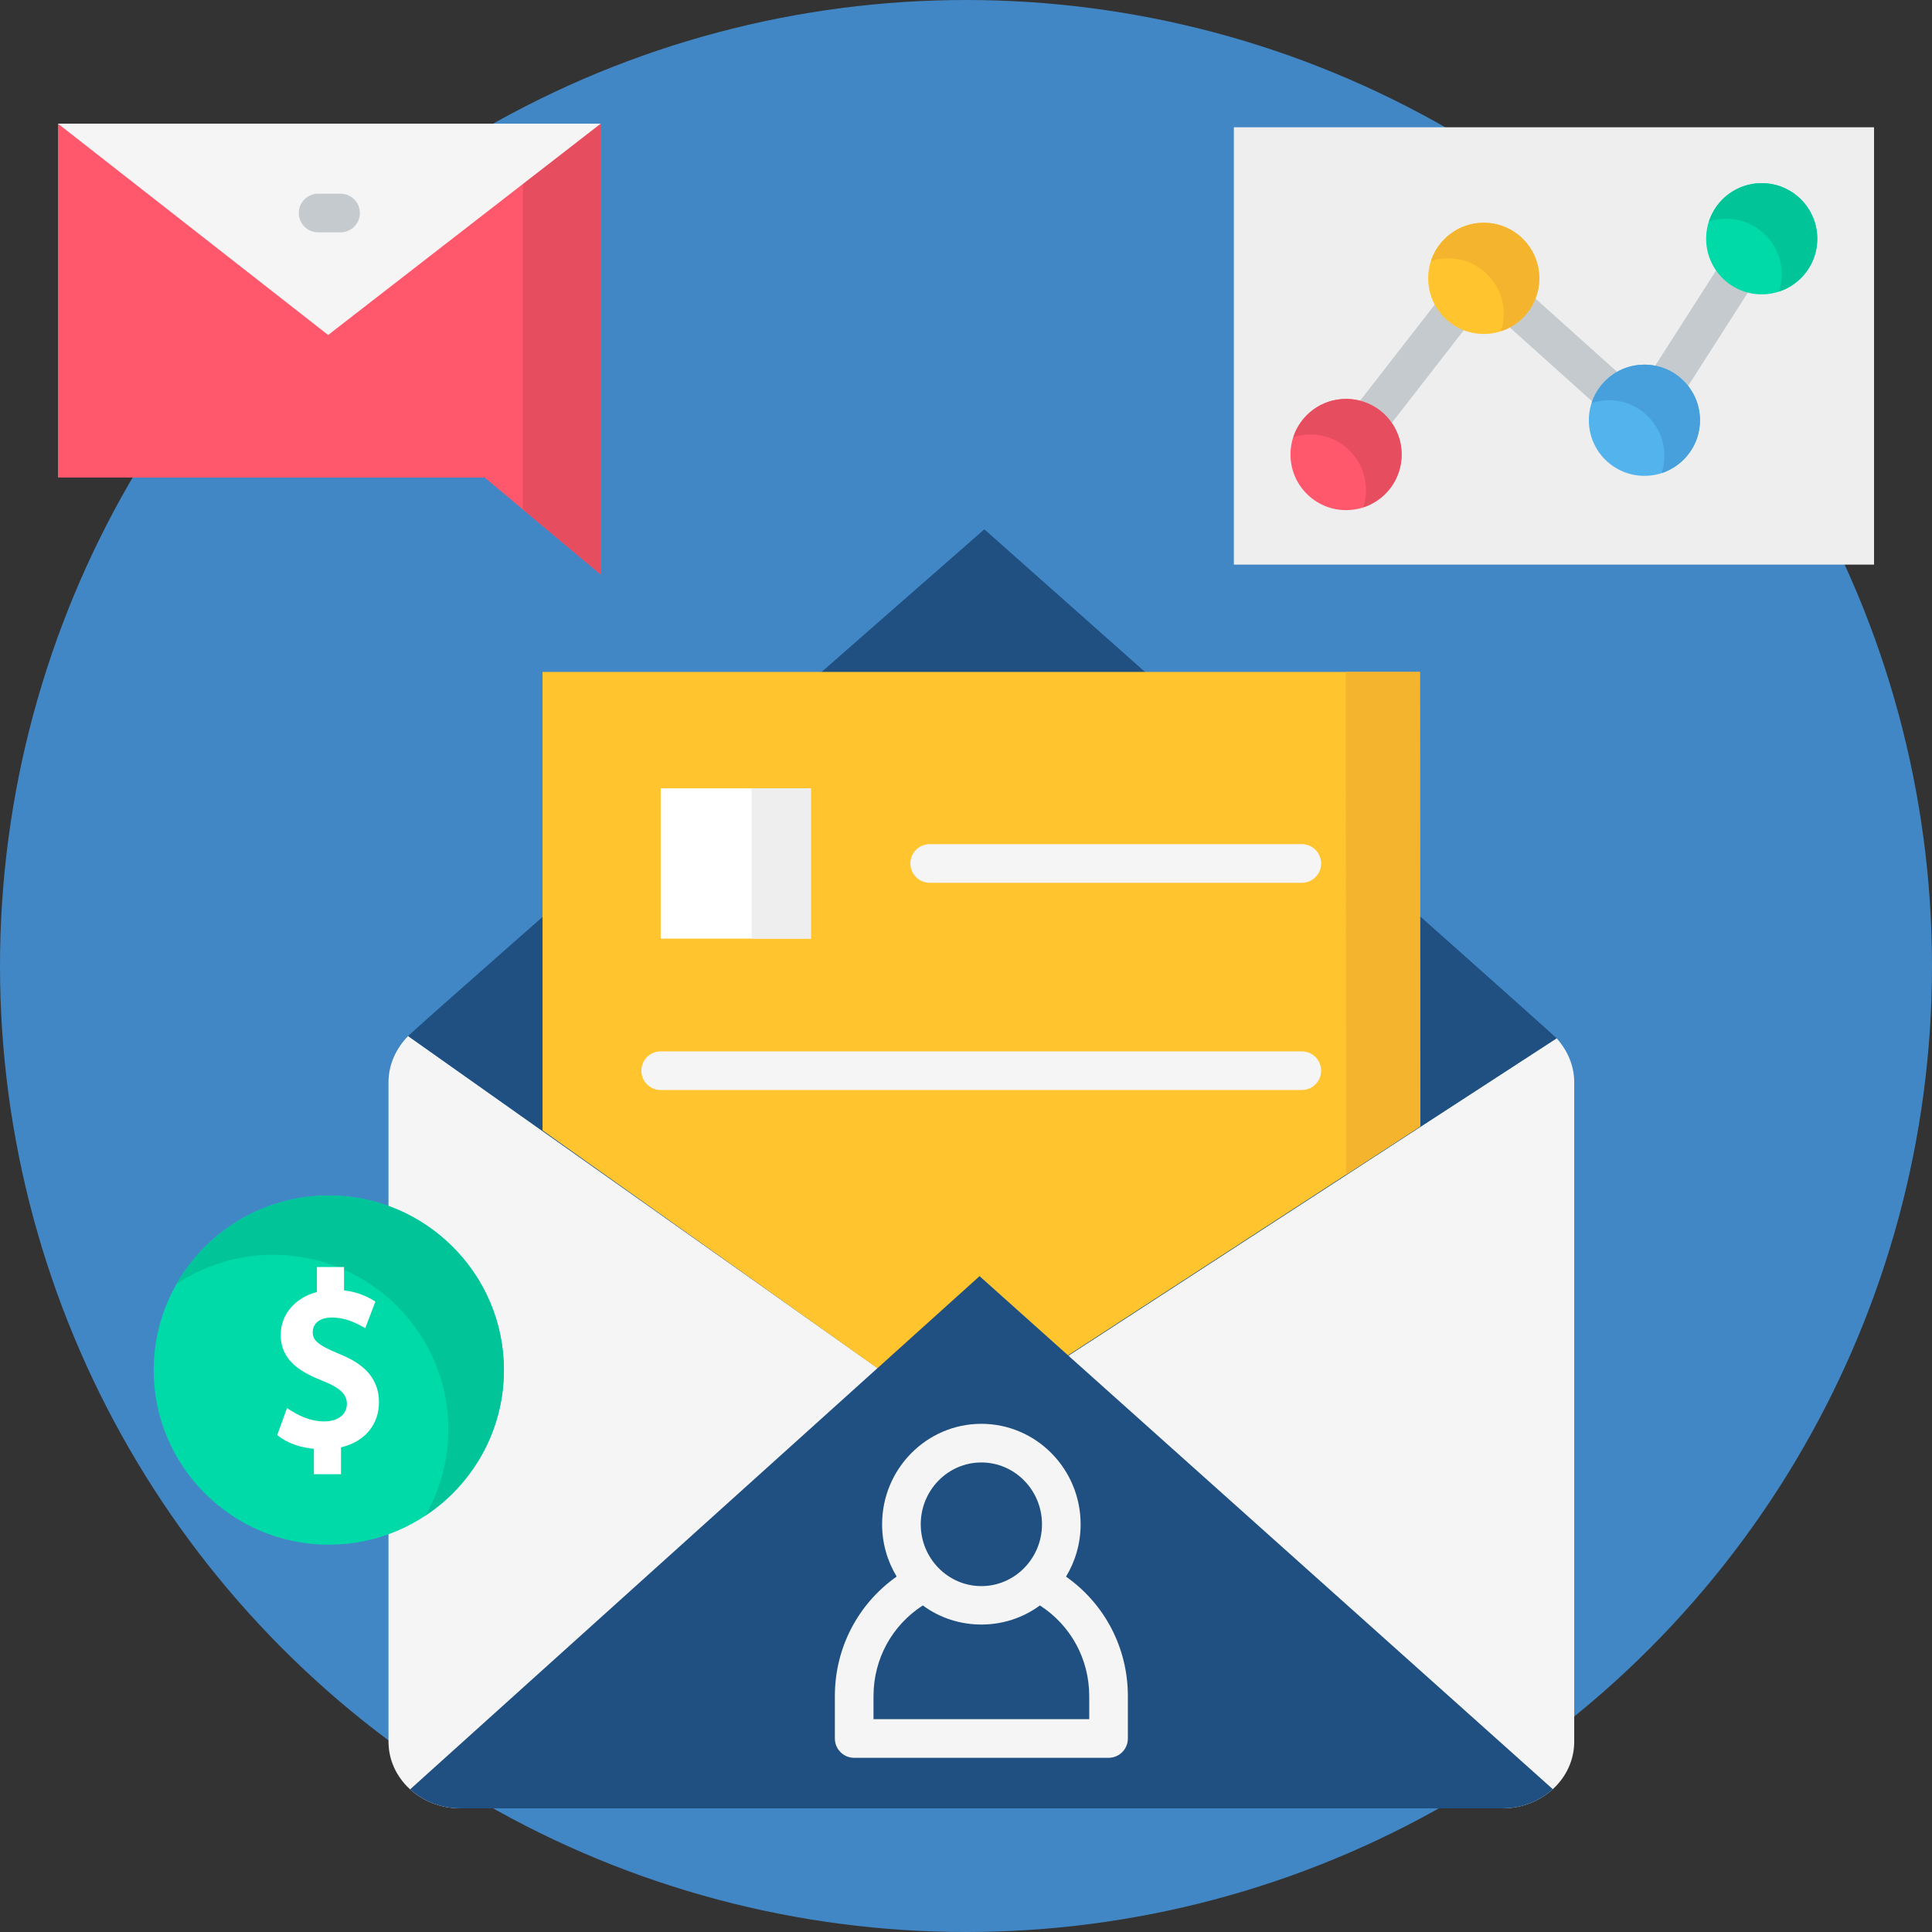 <svg id="Layer_1" enable-background="new 0 0 500 500" height="512" viewBox="0 0 500 500" width="512" xmlns="http://www.w3.org/2000/svg"><rect x="0" y="0" width="500" height="500" fill="#333333" stroke="none"/><g id="XMLID_1093_"><g id="XMLID_908_"><circle cx="250" cy="250" fill="#4287c5" r="250"/></g><g id="XMLID_40_"><g id="XMLID_28_"><g id="XMLID_294_"><g id="XMLID_297_"><path d="m407.408 280.121c0-4.348-1.75-8.286-4.552-11.415l-3.453 2.245-150.985 98.147-142.795-100.97c-3.122 3.207-5.078 7.375-5.078 11.993v170.612c0 9.536 8.312 17.266 18.566 17.266h269.731c10.254 0 18.566-7.73 18.566-17.266z" fill="#f5f5f5"/></g><g id="XMLID_240_"><path d="m402.856 268.707c-3.654-3.57-148.107-131.723-148.107-131.723s-145.459 127.378-149.126 131.145l142.795 100.97z" fill="#205081"/></g><g id="XMLID_1778_"><g id="XMLID_295_"><path d="m367.476 173.893h-227.066v118.644l107.789 76.561 119.344-77.578z" fill="#ffc42e"/></g><g id="XMLID_1779_"><path d="m367.476 173.893h-19.184l.064 130.099 19.187-12.472z" fill="#f4b42e"/></g></g><g id="XMLID_239_"><path d="m253.509 330.265-147.368 132.812c3.347 3.042 7.92 4.923 12.97 4.923h269.731c5.074 0 9.667-1.897 13.019-4.965z" fill="#205081"/></g></g><g id="XMLID_29_"><g id="XMLID_1190_"><g id="XMLID_129_"><path d="m170.986 204.019h38.872v38.89h-38.872z" fill="#fff"/></g><g id="XMLID_1212_"><path d="m194.511 204.019h15.347v38.89h-15.347z" fill="#eee"/></g></g><g id="XMLID_31_"><path d="m336.908 228.464h-96.3c-2.762 0-5-2.239-5-5s2.238-5 5-5h96.3c2.762 0 5 2.239 5 5s-2.238 5-5 5z" fill="#f5f5f5"/></g><g id="XMLID_38_"><path d="m336.908 282.092h-165.922c-2.762 0-5-2.239-5-5s2.238-5 5-5h165.922c2.762 0 5 2.239 5 5s-2.238 5-5 5z" fill="#f5f5f5"/></g></g><path d="m275.887 408.027c2.393-3.948 3.779-8.584 3.779-13.545 0-14.335-11.524-25.999-25.689-25.999s-25.689 11.663-25.689 25.999c0 4.954 1.383 9.584 3.77 13.527-9.985 7.042-15.996 18.425-15.996 30.936v10.976c0 2.761 2.238 5 5 5h65.83c2.762 0 5-2.239 5-5v-10.976c0-12.508-6.02-23.878-16.005-30.918zm-21.91-29.543c8.651 0 15.689 7.177 15.689 15.999s-7.038 15.999-15.689 15.999-15.689-7.177-15.689-15.999 7.037-15.999 15.689-15.999zm27.915 66.438h-55.83v-5.976c0-9.621 4.818-18.348 12.767-23.464 8.888 6.596 21.408 6.598 30.296 0 7.949 5.116 12.768 13.843 12.768 23.464v5.976z" fill="#f5f5f5"/></g><g id="XMLID_169_"><g id="XMLID_1972_"><g id="XMLID_45_"><g id="XMLID_175_"><g id="XMLID_1235_"><g id="XMLID_136_"><path d="m155.463 148.661-30.032-25.077h-110.431v-91.584h140.463z" fill="#ff576b"/></g><g id="XMLID_1262_"><path d="m155.463 32h-20.143v99.842l20.143 16.819z" fill="#e64e60"/></g><g id="XMLID_1198_"><path d="m155.463 148.661-30.032-25.077h-110.431v-91.584h140.463z" fill="none"/></g></g><g id="XMLID_1696_"><path d="m15 32 69.922 54.696 70.541-54.696z" fill="#f5f5f5"/></g></g><g id="XMLID_46_"><path d="m88.132 60.13h-5.801c-2.762 0-5-2.239-5-5s2.238-5 5-5h5.801c2.762 0 5 2.239 5 5s-2.238 5-5 5z" fill="#c4cacd"/></g></g><g id="XMLID_436_"><g id="XMLID_1697_"><g id="XMLID_437_"><path d="m319.32 32.939h165.68v113.184h-165.68z" fill="#eee"/></g></g><g id="XMLID_611_"><g id="XMLID_617_"><path d="m347.664 122.416c-4.091 0-6.439-4.857-3.944-8.068l35.724-45.976c1.753-2.256 5.16-2.565 7.288-.653l37.384 33.561 27.603-43.145c1.488-2.326 4.582-3.005 6.906-1.518 2.326 1.488 3.006 4.58 1.518 6.906l-30.774 48.104c-1.636 2.557-5.29 3.056-7.552 1.026l-37.77-33.907-32.43 41.737c-.986 1.269-2.462 1.933-3.953 1.933z" fill="#c4cacd"/></g><g id="XMLID_3531_"><g id="XMLID_3527_"><ellipse cx="348.358" cy="117.631" fill="#ff576b" rx="14.381" ry="14.388"/></g><g id="XMLID_3566_"><path d="m362.739 117.631c0-7.946-6.439-14.388-14.381-14.388-6.383 0-11.786 4.164-13.666 9.921 1.404-.458 2.9-.713 4.457-.713 7.943 0 14.381 6.442 14.381 14.388 0 1.561-.256 3.059-.715 4.467 5.759-1.878 9.924-7.286 9.924-13.675z" fill="#e64e60"/></g></g><g id="XMLID_3528_"><g id="XMLID_3532_"><ellipse cx="383.991" cy="72.04" fill="#ffc42e" rx="14.381" ry="14.388"/></g><g id="XMLID_3530_"><path d="m398.372 72.04c0-7.946-6.439-14.388-14.381-14.388-6.383 0-11.786 4.164-13.666 9.921 1.404-.458 2.9-.713 4.457-.713 7.943 0 14.381 6.442 14.381 14.388 0 1.561-.256 3.059-.715 4.467 5.759-1.878 9.924-7.286 9.924-13.675z" fill="#f4b42e"/></g></g><g id="XMLID_3567_"><g id="XMLID_3572_"><ellipse cx="425.574" cy="108.76" fill="#53b3ec" rx="14.381" ry="14.388"/></g><g id="XMLID_3571_"><path d="m439.955 108.76c0-7.946-6.439-14.388-14.381-14.388-6.383 0-11.786 4.164-13.666 9.921 1.404-.458 2.9-.713 4.457-.713 7.942 0 14.381 6.442 14.381 14.388 0 1.561-.256 3.059-.715 4.467 5.759-1.878 9.924-7.286 9.924-13.675z" fill="#479fdb"/></g></g><g id="XMLID_3573_"><g id="XMLID_3576_"><ellipse cx="455.929" cy="61.789" fill="#00daa9" rx="14.381" ry="14.388"/></g><g id="XMLID_3575_"><path d="m470.31 61.789c0-7.946-6.439-14.388-14.381-14.388-6.383 0-11.786 4.164-13.666 9.921 1.404-.458 2.9-.713 4.457-.713 7.942 0 14.381 6.442 14.381 14.388 0 1.561-.256 3.059-.715 4.467 5.759-1.879 9.924-7.287 9.924-13.675z" fill="#01c499"/></g></g></g></g></g><g id="XMLID_90_"><g id="XMLID_1214_"><g id="XMLID_168_"><path d="m85.09 399.768c-24.991 0-45.321-20.271-45.321-45.189s20.331-45.189 45.321-45.189 45.321 20.271 45.321 45.189-20.33 45.189-45.321 45.189z" fill="#00daa9"/></g><g id="XMLID_1234_"><path d="m130.412 354.579c0-24.918-20.331-45.189-45.321-45.189-16.85 0-31.57 9.222-39.38 22.864 7.17-4.744 15.761-7.517 24.992-7.517 24.991 0 45.321 20.271 45.321 45.189 0 8.117-2.168 15.734-5.942 22.325 12.24-8.099 20.33-21.958 20.33-37.672z" fill="#01c499"/></g></g><g id="XMLID_166_"><g id="XMLID_167_"><path d="m87.655 350.333c-5.748-2.359-6.718-3.633-6.718-5.595 0-1.82 1.321-3.765 5.029-3.765 3.24 0 5.832 1.209 8.562 2.758l2.625-6.876c-2.452-1.614-5.199-2.573-8.122-2.901v-6.046h-7.014v6.473c-5.455 1.393-9.367 5.635-9.367 11.092 0 6.732 5.332 9.745 11.103 11.991 5.3 2.133 6.018 4.095 6.018 5.898 0 2.692-2.348 4.501-5.834 4.501-3.671 0-6.69-1.479-9.666-3.45l-2.524 6.987c2.659 2.177 6.097 3.231 9.49 3.556v6.568h7.014v-6.951c6.235-1.454 9.826-5.999 9.826-11.64.001-7.399-5.536-10.622-10.422-12.6z" fill="#fff"/></g></g></g></g></g></g></svg>